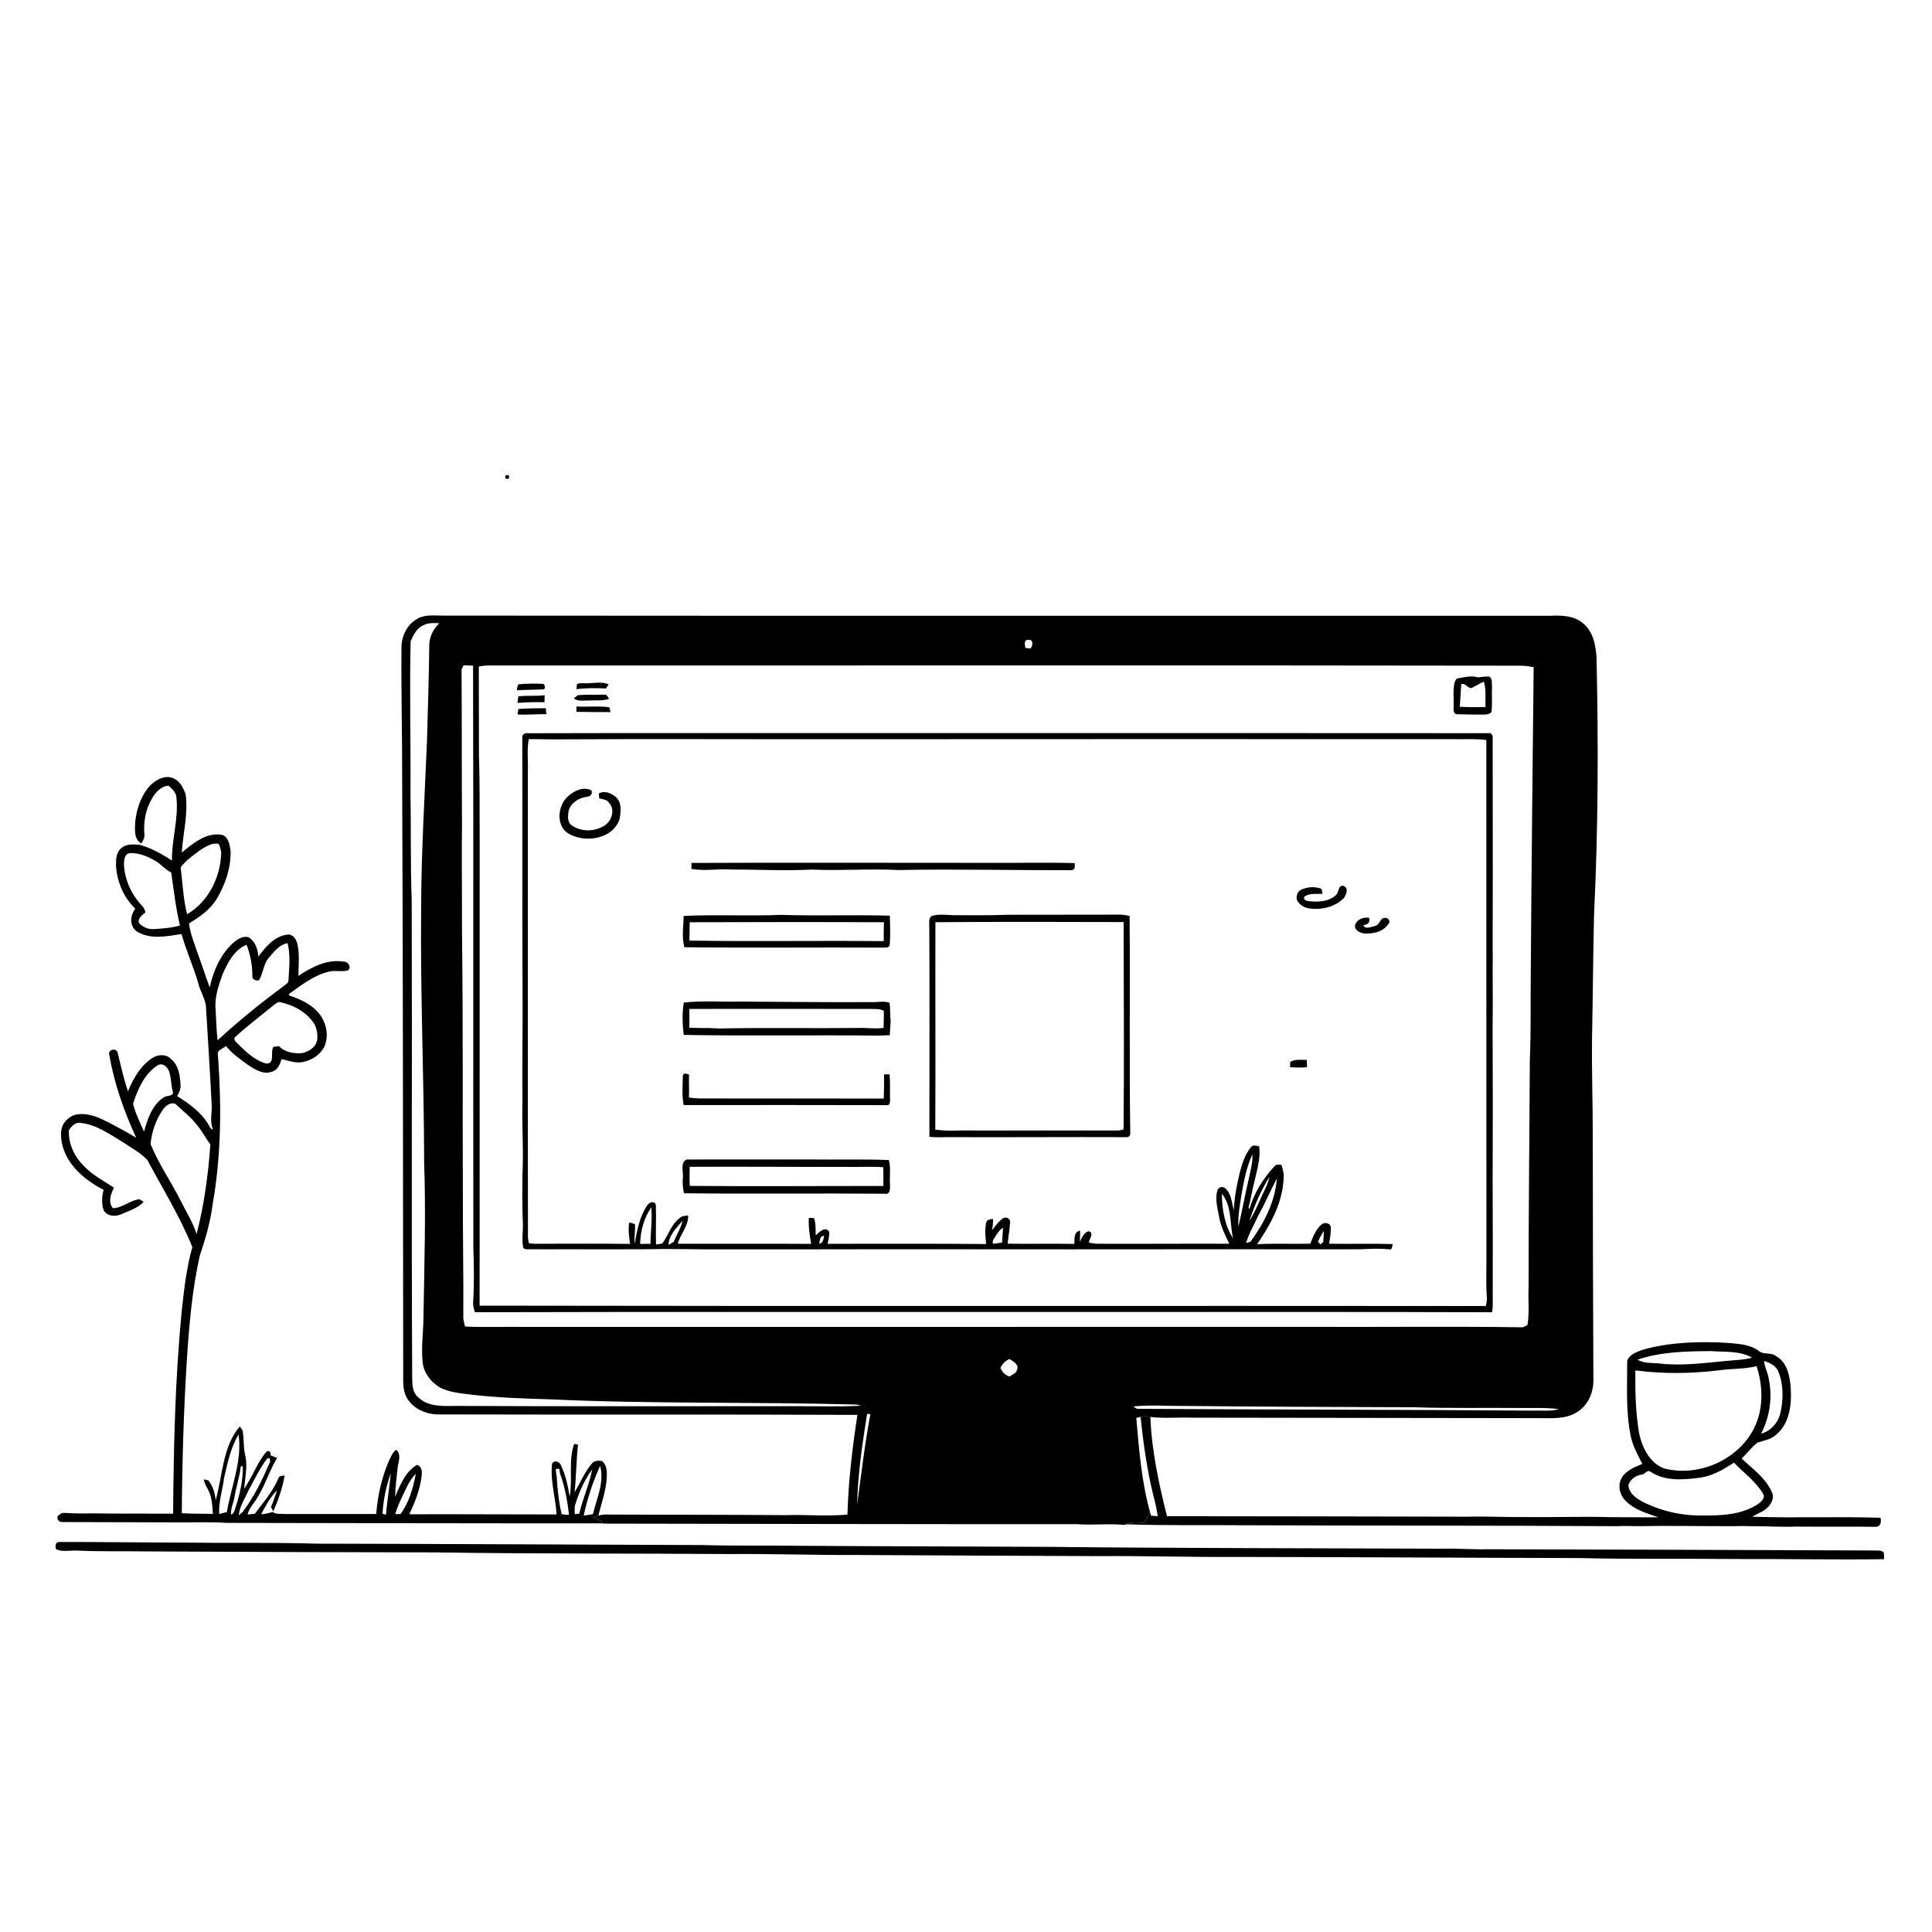 <svg xmlns="http://www.w3.org/2000/svg" viewBox="0 0 1024 1024" version="1.1">
<g id="Parent-Group"><g id="Group-rgba(0,0,0,0)" fill="rgba(0,0,0,0)">
<path fill="rgba(0,0,0,0)" opacity="1.00" d=" M 0.00 0.00 L 1024.00 0.00 L 1024.00 1024.00 L 0.00 1024.00 L 0.00 0.00 M 267.97 251.97 C 267.45 253.55 268.02 254.10 269.67 253.63 C 270.16 252.02 269.60 251.46 267.97 251.97 M 220.50 328.41 C 215.82 331.28 213.16 336.64 212.80 342.01 C 212.56 366.33 213.23 390.65 213.16 414.97 C 213.62 518.64 213.60 622.32 213.70 726.00 C 213.82 730.87 213.10 736.10 215.47 740.59 C 218.84 746.78 226.20 749.89 233.04 749.67 C 306.84 749.87 380.65 749.62 454.45 749.91 C 451.77 767.42 449.67 785.04 449.16 802.77 C 438.15 803.77 427.07 802.70 416.05 803.06 C 386.38 802.84 356.68 802.86 326.98 802.77 C 323.71 802.84 320.35 802.38 317.17 803.30 C 318.76 796.54 321.34 789.93 321.58 782.91 C 321.78 779.88 321.63 776.39 319.06 774.34 C 317.22 774.07 314.95 774.06 313.70 775.71 C 309.81 780.22 307.62 785.89 304.53 790.95 C 305.44 782.53 305.42 774.07 306.36 765.66 C 305.84 765.58 304.82 765.41 304.30 765.33 C 301.19 774.23 303.58 784.04 301.96 793.15 C 300.92 787.50 299.82 781.68 297.24 776.52 C 296.49 774.35 292.83 773.64 292.54 776.46 C 291.70 785.29 294.48 793.92 295.00 802.69 C 268.99 802.71 242.98 802.49 216.97 802.60 C 219.56 796.92 221.99 791.13 223.09 784.95 C 223.47 781.99 224.64 777.84 221.09 776.37 C 214.80 780.00 212.17 786.99 209.42 793.29 C 209.54 787.99 210.24 782.74 210.80 777.48 C 211.29 774.52 212.78 770.72 210.00 768.42 C 207.98 769.68 207.34 772.16 206.20 774.13 C 202.30 783.07 200.17 792.74 199.40 802.45 C 183.27 802.48 167.14 802.44 151.01 802.45 C 148.88 802.21 146.42 802.82 144.61 801.40 C 142.57 801.92 140.53 802.45 138.43 802.61 C 140.77 798.09 143.30 793.51 146.86 789.83 C 145.91 792.84 144.88 795.85 143.59 798.74 C 144.01 799.50 144.44 800.27 144.88 801.04 C 147.54 794.93 149.76 788.54 150.89 781.98 C 149.82 782.37 148.02 781.97 147.62 783.38 C 144.75 790.47 139.55 796.27 135.04 802.33 C 134.08 802.43 132.15 802.62 131.19 802.72 C 132.11 799.17 134.82 796.60 136.57 793.50 C 140.64 786.89 142.87 779.36 146.88 772.73 C 145.68 772.27 144.50 771.84 143.35 771.31 C 143.56 769.36 142.88 768.70 141.31 769.33 C 136.79 774.53 134.43 781.14 130.79 786.92 C 130.35 787.67 129.91 788.44 129.47 789.21 C 129.77 783.47 131.28 777.71 130.11 771.98 C 128.95 767.49 129.33 762.80 128.64 758.25 C 128.26 757.69 127.49 756.57 127.11 756.01 C 117.86 766.87 118.05 782.06 114.30 795.17 C 113.96 791.36 112.85 787.61 110.41 784.61 C 109.81 784.48 108.61 784.22 108.01 784.09 C 108.29 785.97 109.19 787.63 110.13 789.25 C 112.36 793.24 112.54 797.93 112.83 802.39 C 107.35 802.24 101.85 802.41 96.37 802.01 C 96.54 774.64 97.36 747.28 99.09 719.96 C 100.30 701.74 101.88 683.47 105.86 665.62 C 108.91 656.61 111.58 647.43 112.76 637.96 C 117.15 612.93 117.44 587.33 115.69 562.03 C 115.77 560.40 115.03 558.59 115.85 557.09 C 117.08 556.07 118.51 555.33 119.85 554.48 C 123.05 558.54 127.40 561.43 131.50 564.49 C 135.13 566.81 139.47 569.73 143.95 568.06 C 147.08 567.33 148.47 564.13 149.21 561.33 C 153.10 562.15 157.12 563.91 161.13 562.73 C 165.61 561.76 169.77 558.92 171.90 554.82 C 174.64 548.53 172.79 540.80 168.04 535.98 C 164.06 531.69 158.55 529.43 153.13 527.56 C 153.18 527.35 153.29 526.92 153.34 526.70 C 159.73 522.15 166.15 517.06 173.88 515.11 C 177.33 514.08 181.01 515.26 184.44 514.35 C 186.50 512.56 184.43 509.44 182.01 509.67 C 173.29 508.29 165.19 512.59 158.18 517.23 C 158.16 511.52 158.95 505.68 157.56 500.07 C 156.95 497.62 154.99 494.80 152.09 495.41 C 145.34 496.26 140.76 501.96 136.89 507.01 C 136.74 503.13 135.28 499.08 131.95 496.83 C 128.35 495.69 125.08 498.36 122.62 500.64 C 116.49 506.74 112.93 514.98 111.16 523.34 C 108.98 517.62 107.19 511.76 105.04 506.03 C 103.26 500.53 100.83 495.17 100.18 489.39 C 105.75 486.11 111.22 482.24 114.72 476.68 C 119.38 468.97 122.43 460.04 122.23 450.96 C 121.74 447.70 121.02 442.93 117.02 442.38 C 108.93 441.36 102.21 447.08 96.36 451.85 C 97.00 441.54 99.85 431.27 98.37 420.90 C 97.16 417.70 95.58 414.30 92.35 412.72 C 87.84 410.36 82.60 413.19 79.41 416.51 C 74.64 421.85 72.27 428.99 71.64 436.04 C 71.50 439.92 70.95 444.81 74.92 447.07 C 75.78 445.50 76.90 443.95 76.52 442.06 C 76.05 436.17 76.97 430.15 79.68 424.86 C 81.58 420.97 84.65 416.80 89.34 416.43 C 91.25 418.13 93.45 420.08 93.53 422.85 C 94.68 434.03 90.97 444.98 91.14 456.15 C 85.86 452.63 80.29 449.56 74.16 447.79 C 70.86 447.53 67.08 447.13 64.37 449.45 C 61.56 451.65 61.42 455.53 61.48 458.81 C 61.95 467.33 65.58 475.72 71.73 481.67 C 68.94 485.12 68.53 490.81 72.42 493.62 C 79.61 498.19 88.37 496.21 96.22 495.07 C 98.68 503.90 102.52 512.26 105.08 521.07 C 106.01 525.16 108.45 528.77 109.13 532.92 C 110.14 550.21 111.29 567.49 112.16 584.80 C 112.57 589.26 111.09 593.78 112.67 598.13 C 112.76 599.49 111.36 597.70 111.19 597.29 C 107.41 590.07 100.61 585.16 93.86 580.94 C 94.93 579.11 95.95 577.16 95.69 574.96 C 95.42 570.10 94.70 564.56 90.65 561.31 C 88.15 558.58 83.78 558.81 80.85 560.69 C 74.52 564.79 70.61 571.61 67.84 578.44 C 65.48 571.64 64.01 564.59 62.27 557.63 C 61.34 555.32 57.14 556.29 57.89 558.97 C 60.54 574.23 65.69 589.02 72.20 603.04 C 67.35 600.09 62.34 597.42 57.31 594.77 C 52.57 592.40 47.44 590.04 42.00 590.55 C 38.55 590.60 35.50 592.83 33.69 595.63 C 31.48 599.63 32.33 604.49 33.54 608.67 C 36.87 618.82 45.78 625.85 54.90 630.68 C 54.02 634.08 53.78 637.73 54.82 641.14 C 56.46 644.78 61.27 645.00 64.48 643.50 C 68.52 641.67 73.04 640.36 76.15 637.02 C 75.60 636.67 74.51 635.97 73.97 635.62 C 69.01 636.09 64.98 640.24 59.87 640.38 C 57.12 637.24 58.77 632.78 60.42 629.48 C 54.86 625.84 48.80 622.77 44.27 617.79 C 39.27 612.92 36.23 606.07 36.49 599.05 C 37.95 596.83 40.01 594.57 42.99 595.20 C 51.11 596.11 57.98 601.11 64.83 605.18 C 69.34 608.27 74.33 610.81 78.11 614.84 C 86.26 630.11 95.48 644.88 101.94 661.00 C 98.91 671.81 97.59 682.98 96.42 694.11 C 92.81 730.04 92.06 766.18 91.75 802.27 C 77.50 802.20 63.25 802.34 49.00 802.11 C 43.97 802.26 38.94 802.14 33.93 801.85 C 32.52 801.73 31.40 802.84 30.46 803.74 C 30.21 805.48 31.28 806.79 33.06 806.72 C 53.40 806.84 73.75 806.76 94.09 806.89 C 102.74 806.96 111.40 806.58 120.04 807.16 C 186.57 807.26 253.09 807.45 319.62 807.40 L 319.71 807.55 C 403.47 807.69 487.23 807.88 570.99 807.85 C 579.37 808.46 587.77 807.44 596.16 808.23 L 597.03 807.90 C 617.65 808.65 638.31 808.23 658.95 808.41 C 724.97 808.69 790.99 808.51 857.01 808.91 C 860.61 808.72 864.22 808.84 867.82 808.90 C 884.89 808.59 901.95 808.94 919.02 808.91 C 921.96 808.79 924.91 808.82 927.86 808.90 C 935.91 808.86 943.97 809.43 952.03 809.13 C 966.09 809.25 980.15 809.08 994.20 809.24 C 996.94 809.15 997.14 806.56 996.75 804.45 C 974.11 803.70 951.42 804.67 928.79 803.90 C 931.24 802.26 934.20 801.45 936.42 799.44 C 938.72 797.34 940.69 793.96 939.12 790.86 C 935.85 783.34 928.88 778.53 923.11 773.05 C 925.98 770.31 928.35 767.02 931.53 764.62 C 934.91 763.46 938.71 762.99 941.41 760.37 C 948.62 754.45 949.66 744.34 949.13 735.64 C 948.63 729.39 947.31 721.94 941.23 718.71 C 938.50 716.53 934.57 718.30 932.00 715.85 C 927.37 712.52 921.48 712.31 916.03 711.78 C 901.31 710.87 886.31 711.29 871.97 715.02 C 868.42 716.16 863.84 717.45 862.45 721.28 C 862.49 734.65 861.61 748.20 864.37 761.39 C 865.50 766.57 868.06 771.25 870.49 775.91 C 865.90 777.76 860.35 779.97 858.74 785.14 C 857.52 789.00 859.15 793.26 862.04 795.93 C 866.75 800.37 873.12 802.21 879.12 804.22 C 870.41 804.15 861.70 804.24 853.00 804.11 C 838.04 803.70 823.09 804.27 808.12 804.08 C 798.07 804.18 788.02 803.62 777.96 803.88 C 724.81 803.71 671.66 803.70 618.51 803.62 C 614.22 786.35 610.38 768.86 609.73 751.02 C 617.11 751.87 624.59 751.15 632.01 751.39 C 693.31 751.48 754.62 751.54 815.93 751.64 C 822.52 751.62 829.68 752.27 835.55 748.64 C 841.67 745.17 844.75 737.85 844.53 731.02 C 844.35 688.36 844.20 645.69 844.20 603.03 C 844.24 585.02 843.56 567.02 843.83 549.01 C 844.27 527.67 844.36 506.31 844.87 484.97 C 847.07 439.71 847.22 394.36 846.20 349.05 C 845.87 342.26 844.50 334.64 838.83 330.17 C 834.12 326.33 827.81 326.10 822.02 326.37 C 626.35 326.35 430.69 326.45 235.03 326.28 C 230.17 326.37 224.75 325.42 220.50 328.41 M 29.73 821.14 C 33.29 822.75 37.27 821.62 41.01 821.85 C 53.69 822.41 66.38 822.10 79.07 822.29 C 129.71 822.54 180.34 822.75 230.98 822.80 C 282.95 823.61 334.95 823.29 386.93 823.68 C 409.65 823.49 432.35 824.30 455.08 824.18 C 497.74 824.44 540.40 824.57 583.06 824.78 C 606.72 824.59 630.36 825.36 654.02 825.20 C 715.02 825.26 776.03 825.69 837.03 825.80 C 864.67 826.48 892.33 826.02 919.98 826.31 C 946.17 826.21 972.38 826.75 998.57 826.40 C 998.53 825.16 998.75 823.89 998.33 822.72 C 996.82 821.45 994.78 821.90 993.00 821.79 C 924.71 821.48 856.42 821.33 788.12 821.13 C 780.43 821.33 772.75 820.66 765.06 820.84 C 695.03 820.56 624.99 820.62 554.97 819.86 C 512.32 819.65 469.67 819.60 427.02 819.32 C 408.70 819.05 390.35 819.42 372.04 818.91 C 304.00 818.69 235.95 818.29 167.90 818.17 C 143.64 817.46 119.37 817.93 95.10 817.59 C 73.76 817.58 52.40 817.22 31.06 817.29 C 29.25 817.51 29.20 819.76 29.73 821.14 Z" />
<path fill="rgba(0,0,0,0)" opacity="1.00" d=" M 543.45 343.42 C 543.23 341.97 542.51 338.99 544.90 339.15 C 547.82 338.68 547.57 342.21 546.21 343.73 C 545.52 343.65 544.14 343.49 543.45 343.42 Z" />
<path fill="rgba(0,0,0,0)" opacity="1.00" d=" M 260.04 352.71 C 442.04 352.80 624.03 352.52 806.03 352.83 C 808.32 352.81 810.59 353.25 812.87 353.58 C 812.32 406.72 811.71 459.84 811.37 512.98 C 811.13 529.32 811.55 545.68 810.84 562.01 C 810.66 602.01 810.15 642.01 810.19 682.01 C 809.82 688.77 810.74 695.62 809.58 702.32 C 808.96 702.61 807.72 703.20 807.10 703.49 C 768.41 702.93 729.69 703.44 690.98 703.25 C 553.67 703.32 416.35 703.24 279.03 703.29 C 268.18 703.12 257.32 703.62 246.48 703.07 C 246.16 701.67 245.77 700.31 245.57 698.90 C 245.70 675.92 245.26 652.93 245.32 629.95 C 245.13 586.28 245.44 542.56 244.92 498.92 C 244.86 495.62 244.91 492.31 244.85 489.01 C 244.93 471.65 244.62 454.29 244.87 436.93 C 244.68 409.61 244.84 382.30 244.63 354.98 C 244.90 354.14 245.27 353.34 245.75 352.59 C 247.41 352.65 249.07 352.73 250.74 352.82 C 250.99 455.56 250.76 558.29 250.88 661.03 C 251.21 670.68 251.36 680.37 250.79 690.02 C 250.58 691.90 251.19 693.71 251.71 695.50 C 358.13 695.21 464.55 695.44 570.98 695.37 C 644.24 695.44 717.51 695.24 790.78 695.52 C 791.41 692.71 791.15 689.83 791.18 687.00 C 791.21 666.69 791.24 646.38 791.12 626.08 C 791.26 599.39 791.24 572.71 791.11 546.03 C 791.22 535.35 791.22 524.68 791.13 514.01 C 791.18 510.04 791.24 506.06 791.13 502.09 C 791.26 464.72 791.18 427.34 791.14 389.97 C 790.88 389.63 790.36 388.94 790.11 388.60 C 686.41 388.48 582.70 388.57 479.00 388.55 C 412.66 388.62 346.33 388.42 279.99 388.63 C 278.54 388.36 276.52 389.12 276.83 390.92 C 276.97 433.95 276.74 476.98 276.94 520.01 C 277.18 541.01 276.68 562.02 276.91 583.03 C 276.52 596.36 277.59 609.68 276.89 623.00 C 276.82 631.33 276.75 639.66 277.12 647.98 C 277.38 652.48 276.38 657.03 277.36 661.49 C 278.71 662.51 280.43 662.06 281.99 662.13 C 288.29 662.15 294.59 662.19 300.89 662.13 C 315.27 662.18 329.65 662.20 344.03 662.11 C 357.35 661.76 370.66 662.32 383.99 662.20 C 413.37 662.17 442.75 662.21 472.13 662.12 C 535.43 662.18 598.73 662.21 662.03 662.12 C 681.70 662.24 701.37 662.13 721.05 662.14 C 726.05 661.90 731.06 661.63 736.06 662.14 C 737.99 662.87 737.79 660.47 738.19 659.39 C 726.95 659.02 715.69 659.40 704.44 659.21 C 704.90 656.29 705.52 653.35 705.36 650.39 C 704.87 647.97 701.84 647.65 700.24 649.14 C 697.33 651.80 695.89 655.61 694.47 659.19 C 685.09 659.40 675.69 658.95 666.31 659.45 C 673.49 648.92 680.04 637.08 680.35 624.02 C 680.59 621.73 679.79 619.55 679.21 617.38 C 677.86 617.33 676.21 616.93 675.37 618.33 C 669.41 624.69 664.66 632.40 662.23 640.80 C 662.11 640.62 661.87 640.26 661.75 640.08 C 663.02 635.12 663.83 630.05 665.15 625.10 C 666.43 619.33 668.22 613.49 667.36 607.52 C 665.90 607.39 664.06 606.55 663.02 608.02 C 659.90 611.79 658.41 616.56 657.17 621.21 C 655.59 627.85 654.21 634.56 653.97 641.40 C 652.75 637.43 652.75 632.42 649.19 629.67 C 647.88 628.55 645.39 629.37 645.21 631.16 C 643.87 635.73 645.37 640.52 646.17 645.06 C 647.03 650.09 649.37 654.66 651.57 659.21 C 628.36 659.11 605.14 659.32 581.92 659.22 C 580.28 659.20 578.67 658.87 577.07 658.61 C 577.40 656.68 580.13 653.30 576.95 652.58 C 574.36 653.35 573.47 656.02 572.32 658.16 C 572.43 656.18 572.57 654.20 572.43 652.23 C 568.96 653.06 569.62 656.57 569.45 659.30 C 557.65 659.06 545.85 659.37 534.06 659.18 C 534.44 655.44 535.11 651.73 535.35 647.99 C 535.59 646.07 533.65 644.85 531.95 645.52 C 529.38 647.18 527.60 649.76 525.74 652.13 C 526.21 650.15 526.33 648.10 526.34 646.09 C 524.86 646.18 523.01 646.38 522.67 648.12 C 521.94 651.83 522.24 655.64 522.72 659.36 C 494.70 659.08 466.67 659.29 438.64 659.23 C 439.08 657.15 439.67 655.04 439.47 652.90 C 437.48 649.65 434.18 653.09 432.35 654.76 C 432.22 652.09 432.47 649.36 431.76 646.76 C 431.77 644.94 429.77 645.60 428.69 645.55 C 428.41 650.16 429.19 654.74 429.91 659.28 C 406.36 659.10 382.82 659.27 359.27 659.21 C 360.58 654.02 364.99 649.74 364.74 644.21 C 363.03 644.38 361.18 644.49 359.94 645.84 C 355.61 649.24 354.17 654.83 351.02 659.09 C 350.19 659.22 348.54 659.48 347.71 659.61 C 347.45 652.76 347.90 645.89 347.61 639.05 C 347.53 636.10 343.92 637.08 342.97 638.99 C 338.95 644.93 337.63 652.24 336.39 659.19 C 336.07 655.76 336.75 652.34 336.57 648.93 C 335.60 648.40 334.56 648.11 333.45 648.04 C 332.91 651.80 333.41 655.58 333.95 659.31 C 318.30 659.04 302.64 659.24 286.99 659.21 C 284.75 659.15 282.44 659.45 280.26 658.84 C 280.15 658.15 279.94 656.76 279.83 656.07 C 279.69 573.72 279.84 491.37 279.77 409.02 C 280.00 403.27 279.19 397.43 280.26 391.76 C 284.19 391.78 288.11 391.73 292.03 391.89 C 345.34 391.58 398.65 391.87 451.96 391.80 C 557.98 391.77 664.00 391.69 770.01 391.78 C 775.94 391.91 781.90 391.44 787.80 392.22 C 787.80 484.49 787.81 576.75 787.82 669.02 C 787.82 675.35 787.59 681.69 788.07 688.02 C 788.16 689.43 787.81 690.82 787.55 692.21 C 609.77 692.04 431.98 692.35 254.21 692.02 C 254.18 610.32 254.20 528.63 254.24 446.94 C 254.13 431.57 254.38 416.19 253.86 400.83 C 253.85 384.97 253.77 369.12 253.77 353.26 C 255.83 352.85 257.93 352.66 260.04 352.71 M 770.87 361.98 C 770.03 366.23 770.64 370.60 770.46 374.91 C 770.40 376.20 770.35 378.42 772.09 378.55 C 776.73 378.64 781.38 378.79 786.03 378.75 C 787.58 378.71 789.35 378.71 790.49 377.46 C 791.09 372.99 790.54 368.46 790.80 363.97 C 790.57 362.13 791.22 359.55 789.20 358.55 C 787.22 358.56 785.28 358.81 783.34 359.05 C 779.93 357.91 776.38 358.92 772.97 359.49 C 771.66 359.52 771.31 361.03 770.87 361.98 M 305.74 362.78 C 305.64 363.61 305.58 364.44 305.56 365.28 C 310.72 364.58 315.94 364.68 321.14 364.89 C 321.51 364.36 322.24 363.30 322.61 362.77 C 318.60 360.94 314.18 362.33 309.97 362.13 C 308.57 362.27 306.91 361.77 305.74 362.78 M 274.74 362.70 C 274.27 363.68 274.02 364.74 273.99 365.87 C 278.65 365.61 283.32 365.59 287.97 365.38 C 289.44 365.30 288.81 362.30 287.63 362.44 C 283.35 362.25 279.01 362.28 274.74 362.70 M 306.36 368.44 C 305.79 368.86 304.66 369.72 304.09 370.14 C 306.38 371.94 309.34 371.21 312.01 371.27 C 315.63 371.07 319.37 371.62 322.87 370.38 C 322.13 369.46 321.61 367.78 320.09 368.17 C 315.51 368.32 310.92 368.08 306.36 368.44 M 274.71 369.11 C 274.60 369.98 274.37 371.71 274.26 372.58 C 279.03 372.17 283.82 372.05 288.61 372.21 C 288.65 370.96 288.67 369.72 288.67 368.48 C 284.03 369.12 279.33 368.47 274.71 369.11 M 305.49 377.28 C 311.52 377.38 317.56 377.46 323.60 377.42 C 323.44 376.78 323.13 375.51 322.98 374.88 C 317.22 374.05 311.35 374.81 305.55 374.44 C 305.52 375.38 305.50 376.33 305.49 377.28 M 274.26 378.67 C 279.37 378.99 284.47 378.45 289.59 378.52 C 289.50 377.46 289.40 376.41 289.30 375.36 C 284.45 375.36 279.60 375.46 274.76 375.77 C 274.58 376.73 274.42 377.70 274.26 378.67 M 300.11 422.98 C 295.27 428.27 294.87 438.56 301.92 442.17 C 310.80 446.90 325.17 444.57 328.45 433.89 C 329.04 430.11 329.68 425.34 326.46 422.50 C 324.08 420.34 320.43 418.87 317.39 420.56 C 317.46 421.42 317.53 422.28 317.61 423.15 C 319.41 423.62 321.57 423.72 322.72 425.41 C 326.23 428.96 324.28 435.15 320.37 437.59 C 315.15 440.93 307.80 441.04 302.77 437.26 C 300.57 435.50 301.02 432.28 301.36 429.83 C 302.44 425.54 306.78 422.94 310.93 422.31 C 312.89 422.24 314.23 420.83 313.44 418.87 C 308.77 416.57 303.39 419.55 300.11 422.98 M 366.52 457.37 C 366.49 458.42 366.47 459.48 366.46 460.54 C 373.57 461.84 380.83 460.31 388.01 460.89 C 402.03 460.83 416.06 461.63 430.08 460.90 C 445.40 461.58 460.74 460.35 476.07 461.13 C 506.73 460.55 537.36 461.30 568.03 461.20 C 570.08 460.90 569.62 458.96 569.63 457.46 C 554.77 457.04 539.89 457.42 525.03 457.33 C 472.19 457.37 419.35 457.13 366.52 457.37 M 688.95 471.93 C 687.51 473.13 686.95 475.18 687.38 476.98 C 688.61 479.43 691.18 481.12 693.90 481.47 C 700.32 482.43 707.45 480.76 712.17 476.14 C 713.53 474.28 715.03 470.69 712.07 469.55 C 709.30 468.92 709.61 472.72 708.31 474.23 C 704.52 477.88 698.84 478.18 693.90 477.67 C 692.58 477.48 690.64 477.02 691.31 475.27 C 694.14 473.21 697.75 473.97 701.01 473.73 C 700.64 472.70 701.01 471.03 699.58 470.81 C 696.08 469.75 692.15 470.16 688.95 471.93 M 362.35 485.46 C 362.28 490.97 361.25 496.68 362.72 502.06 C 397.79 502.46 432.89 502.08 467.98 502.26 C 469.15 502.19 471.27 502.51 471.54 500.93 C 472.02 495.75 471.75 490.51 471.64 485.32 C 452.44 484.78 433.22 485.53 414.03 484.90 C 396.81 485.60 379.55 484.66 362.35 485.46 M 493.65 485.56 C 492.72 486.51 492.35 487.66 492.53 489.01 C 492.77 526.85 492.58 564.68 492.60 602.51 C 496.36 603.02 500.16 602.63 503.95 602.71 C 534.95 602.84 565.96 602.57 596.96 602.71 C 598.12 602.78 598.82 602.21 599.08 601.02 C 598.46 562.52 599.06 523.95 598.70 485.43 C 597.14 485.16 595.58 484.84 594.00 484.78 C 574.00 484.77 554.00 484.81 534.00 484.85 C 524.34 485.24 514.67 485.08 505.01 485.07 C 501.23 484.88 497.32 484.36 493.65 485.56 M 718.25 490.12 C 717.66 492.88 720.65 494.45 722.94 494.74 C 727.61 495.05 733.11 493.97 735.83 489.76 C 737.22 488.49 735.76 486.03 734.02 486.55 C 731.45 486.31 731.34 490.27 728.92 490.72 C 726.87 491.13 723.72 492.93 722.52 490.29 C 725.00 490.15 726.33 488.91 725.66 486.42 C 722.70 486.04 719.38 487.13 718.25 490.12 M 362.42 531.37 C 361.51 537.02 361.66 542.85 362.42 548.52 C 396.53 549.14 430.69 548.51 464.82 548.90 C 467.08 548.82 469.35 548.82 471.62 548.68 C 471.79 546.12 471.85 543.56 472.09 541.02 C 471.60 537.85 471.98 534.63 471.47 531.49 C 469.07 530.63 466.50 530.97 464.03 531.13 C 440.34 531.29 416.66 530.99 392.98 530.86 C 382.80 531.09 372.56 530.27 362.42 531.37 M 683.84 562.87 C 683.82 563.56 683.78 564.93 683.76 565.62 C 686.75 565.88 689.75 565.89 692.74 565.66 C 692.71 564.35 692.68 563.05 692.62 561.75 C 689.69 561.90 686.43 561.13 683.84 562.87 M 361.94 570.03 C 361.80 575.24 361.38 580.54 362.34 585.71 C 398.20 585.64 434.07 585.69 469.94 585.75 C 471.53 586.06 471.82 584.13 471.75 583.01 C 471.61 578.51 471.90 573.99 471.51 569.50 C 470.53 569.39 469.54 569.37 468.57 569.46 C 468.58 573.72 468.58 577.99 468.41 582.25 C 436.27 582.29 404.13 582.21 371.99 582.21 C 369.70 582.25 367.42 582.03 365.16 581.74 C 365.32 577.66 365.09 573.59 365.18 569.53 C 363.99 569.20 362.50 568.36 361.94 570.03 M 361.87 625.00 C 361.75 627.50 361.98 630.01 362.53 632.46 C 398.02 632.87 433.51 632.40 469.00 632.70 C 471.84 633.32 471.79 629.90 471.71 628.02 C 471.40 623.64 472.27 619.10 471.11 614.84 C 457.09 614.30 443.00 614.71 428.96 614.54 C 407.28 614.57 385.59 614.46 363.92 614.56 C 360.21 616.28 362.50 621.71 361.87 625.00 Z" />
<path fill="rgba(0,0,0,0)" opacity="1.00" d=" M 495.79 488.78 C 529.04 488.53 562.29 488.61 595.54 488.71 C 595.56 525.36 595.90 562.02 595.50 598.66 C 594.88 598.79 593.64 599.05 593.02 599.18 C 567.34 599.23 541.67 599.14 515.99 599.19 C 509.24 598.96 502.43 599.71 495.72 598.73 C 495.90 562.08 495.69 525.43 495.79 488.78 Z" />
<path fill="rgba(0,0,0,0)" opacity="1.00" d=" M 365.33 544.69 C 365.41 541.37 365.38 538.05 365.39 534.74 C 397.26 534.65 429.13 534.77 461.00 534.75 C 463.47 534.83 466.15 534.54 468.42 535.74 C 468.54 538.76 468.38 541.78 468.31 544.80 C 463.87 545.45 459.42 544.68 454.97 544.84 C 430.33 545.12 405.69 544.63 381.06 545.12 C 378.38 545.03 375.71 544.78 373.03 544.89 C 370.46 544.85 367.89 544.81 365.33 544.69 Z" />
<path fill="rgba(0,0,0,0)" opacity="1.00" d=" M 658.05 632.96 C 659.30 625.76 660.73 618.49 663.79 611.81 C 664.07 616.61 662.54 621.23 661.64 625.89 C 659.71 633.94 658.30 642.12 656.37 650.16 C 656.10 644.37 657.16 638.65 658.05 632.96 Z" />
<path fill="rgba(0,0,0,0)" opacity="1.00" d=" M 365.53 618.44 C 393.01 618.26 420.49 618.56 447.97 618.46 C 454.70 618.66 461.44 618.17 468.16 618.65 C 468.25 621.96 468.22 625.28 468.20 628.60 C 434.00 628.57 399.79 628.85 365.59 628.55 C 365.43 625.18 365.49 621.81 365.53 618.44 Z" />
<path fill="rgba(0,0,0,0)" opacity="1.00" d=" M 666.66 644.81 C 670.30 638.21 673.29 631.29 676.75 624.61 C 675.89 636.93 669.95 648.31 662.80 658.13 C 662.22 658.31 661.05 658.66 660.47 658.84 C 661.86 653.90 664.56 649.47 666.66 644.81 Z" />
<path fill="rgba(0,0,0,0)" opacity="1.00" d=" M 141.63 773.00 C 141.98 772.98 142.68 772.94 143.04 772.92 C 143.07 773.38 143.13 774.31 143.16 774.77 C 139.13 784.07 134.74 793.28 128.60 801.41 C 128.09 801.84 127.07 802.71 126.55 803.15 C 126.97 798.35 129.87 794.26 131.71 789.92 C 134.88 784.20 137.67 778.23 141.63 773.00 Z" />
<path fill="rgba(0,0,0,0)" opacity="1.00" d=" M 305.08 796.89 C 307.08 790.46 309.91 784.22 313.88 778.77 C 312.37 786.83 308.81 794.34 307.01 802.35 C 306.21 802.40 305.42 802.45 304.62 802.52 C 304.62 800.63 304.31 798.66 305.08 796.89 Z" />
<path fill="rgba(0,0,0,0)" opacity="1.00" d=" M 207.15 780.83 C 206.39 788.18 205.26 795.49 204.54 802.85 C 204.09 802.71 203.18 802.42 202.73 802.28 C 203.17 794.99 204.65 787.70 207.15 780.83 Z" />
<path fill="rgba(0,0,0,0)" opacity="1.00" d=" M 213.16 793.31 C 215.21 789.06 216.95 784.50 220.41 781.15 C 218.95 788.61 216.88 796.28 212.28 802.46 C 211.58 802.48 210.18 802.51 209.47 802.53 C 210.41 799.34 211.70 796.28 213.16 793.31 Z" />
</g>
<g id="Group-000000" fill="#000000">
<path fill="#000000" opacity="1.00" d=" M 267.97 251.97 C 269.60 251.46 270.16 252.02 269.67 253.63 C 268.02 254.10 267.45 253.55 267.97 251.97 Z" />
<path fill="#000000" opacity="1.00" d=" M 683.84 562.87 C 686.43 561.13 689.69 561.90 692.62 561.75 C 692.68 563.05 692.71 564.35 692.74 565.66 C 689.75 565.89 686.75 565.88 683.76 565.62 C 683.78 564.93 683.82 563.56 683.84 562.87 Z" />
</g>
<g id="Group-000000" fill="#000000">
<path fill="#000000" opacity="1.00" d=" M 220.50 328.41 C 224.75 325.42 230.17 326.37 235.03 326.28 C 430.69 326.45 626.35 326.35 822.02 326.37 C 827.81 326.10 834.12 326.33 838.83 330.17 C 844.50 334.64 845.87 342.26 846.20 349.05 C 847.22 394.36 847.07 439.71 844.87 484.97 C 844.36 506.31 844.27 527.67 843.83 549.01 C 843.56 567.02 844.24 585.02 844.20 603.03 C 844.20 645.69 844.35 688.36 844.53 731.02 C 844.75 737.85 841.67 745.17 835.55 748.64 C 829.68 752.27 822.52 751.62 815.93 751.64 C 754.62 751.54 693.31 751.48 632.01 751.39 C 624.59 751.15 617.11 751.87 609.73 751.02 C 608.04 750.45 606.24 750.68 604.54 751.04 C 603.97 751.16 602.82 751.38 602.25 751.50 C 603.72 768.30 605.03 785.29 609.58 801.60 C 608.52 803.48 607.48 805.37 606.44 807.27 C 603.30 806.94 599.99 806.50 597.03 807.90 L 596.16 808.23 C 587.77 807.44 579.37 808.46 570.99 807.85 C 487.23 807.88 403.47 807.69 319.71 807.55 L 319.62 807.40 C 319.45 807.11 319.12 806.54 318.95 806.26 C 317.36 805.53 315.73 804.95 314.12 804.35 C 315.12 803.98 316.14 803.63 317.17 803.30 C 320.35 802.38 323.71 802.84 326.98 802.77 C 356.68 802.86 386.38 802.84 416.05 803.06 C 427.07 802.70 438.15 803.77 449.16 802.77 C 449.67 785.04 451.77 767.42 454.45 749.91 C 380.65 749.62 306.84 749.87 233.04 749.67 C 226.20 749.89 218.84 746.78 215.47 740.59 C 213.10 736.10 213.82 730.87 213.70 726.00 C 213.60 622.32 213.62 518.64 213.16 414.97 C 213.23 390.65 212.56 366.33 212.80 342.01 C 213.16 336.64 215.82 331.28 220.50 328.41 M 224.32 331.46 C 220.77 332.91 219.14 336.65 217.64 339.91 C 217.02 366.60 217.74 393.31 217.57 420.01 C 217.88 439.00 217.51 458.01 218.21 477.00 C 218.50 561.53 218.03 646.06 218.47 730.59 C 218.49 734.05 218.67 738.00 221.49 740.45 C 226.82 745.81 234.97 745.23 241.92 745.17 C 300.64 745.46 359.36 745.30 418.08 745.30 C 430.87 745.25 443.71 745.68 456.48 745.08 C 455.87 744.92 454.66 744.61 454.05 744.45 C 399.71 742.93 345.30 744.21 290.99 741.65 C 277.62 741.30 264.25 740.78 250.96 739.34 C 244.81 738.50 238.34 738.23 232.79 735.18 C 228.22 732.30 224.59 727.60 224.01 722.10 C 223.13 713.72 224.49 705.33 224.47 696.95 C 224.91 669.96 225.76 642.95 224.80 615.96 C 224.74 570.94 222.71 525.96 223.22 480.94 C 223.28 451.60 225.09 422.31 226.30 393.01 C 226.75 376.30 227.33 359.60 227.52 342.88 C 227.28 338.15 229.42 333.54 232.84 330.33 C 229.96 330.21 226.91 329.96 224.32 331.46 M 543.45 343.42 C 544.14 343.49 545.52 343.65 546.21 343.73 C 547.57 342.21 547.82 338.68 544.90 339.15 C 542.51 338.99 543.23 341.97 543.45 343.42 M 260.04 352.71 C 257.93 352.66 255.83 352.85 253.77 353.26 C 253.77 369.12 253.85 384.97 253.86 400.83 C 254.38 416.19 254.13 431.57 254.24 446.94 C 254.20 528.63 254.18 610.32 254.21 692.02 C 431.98 692.35 609.77 692.04 787.55 692.21 C 787.81 690.82 788.16 689.43 788.07 688.02 C 787.59 681.69 787.82 675.35 787.82 669.02 C 787.81 576.75 787.80 484.49 787.80 392.22 C 781.90 391.44 775.94 391.91 770.01 391.78 C 664.00 391.69 557.98 391.77 451.96 391.80 C 398.65 391.87 345.34 391.58 292.03 391.89 C 288.11 391.73 284.19 391.78 280.26 391.76 C 279.19 397.43 280.00 403.27 279.77 409.02 C 279.84 491.37 279.69 573.72 279.83 656.07 C 279.94 656.76 280.15 658.15 280.26 658.84 C 282.44 659.45 284.75 659.15 286.99 659.21 C 302.64 659.24 318.30 659.04 333.95 659.31 C 333.41 655.58 332.91 651.80 333.45 648.04 C 334.56 648.11 335.60 648.40 336.57 648.93 C 336.75 652.34 336.07 655.76 336.39 659.19 C 337.63 652.24 338.95 644.93 342.97 638.99 C 343.92 637.08 347.53 636.10 347.61 639.05 C 347.90 645.89 347.45 652.76 347.71 659.61 C 348.54 659.48 350.19 659.22 351.02 659.09 C 354.17 654.83 355.61 649.24 359.94 645.84 C 361.18 644.49 363.03 644.38 364.74 644.21 C 364.99 649.74 360.58 654.02 359.27 659.21 C 382.82 659.27 406.36 659.10 429.91 659.28 C 429.19 654.74 428.41 650.16 428.69 645.55 C 429.77 645.60 431.77 644.94 431.76 646.76 C 432.47 649.36 432.22 652.09 432.35 654.76 C 434.18 653.09 437.48 649.65 439.47 652.90 C 439.67 655.04 439.08 657.15 438.64 659.23 C 466.67 659.29 494.70 659.08 522.72 659.36 C 522.24 655.64 521.94 651.83 522.67 648.12 C 523.01 646.38 524.86 646.18 526.34 646.09 C 526.33 648.10 526.21 650.15 525.74 652.13 C 527.60 649.76 529.38 647.18 531.95 645.52 C 533.65 644.85 535.59 646.07 535.35 647.99 C 535.11 651.73 534.44 655.44 534.06 659.18 C 545.85 659.37 557.65 659.06 569.45 659.30 C 569.62 656.57 568.96 653.06 572.43 652.23 C 572.57 654.20 572.43 656.18 572.32 658.16 C 573.47 656.02 574.36 653.35 576.95 652.58 C 580.13 653.30 577.40 656.68 577.07 658.61 C 578.67 658.87 580.28 659.20 581.92 659.22 C 605.14 659.32 628.36 659.11 651.57 659.21 C 649.37 654.66 647.03 650.09 646.17 645.06 C 645.37 640.52 643.87 635.73 645.21 631.16 C 645.39 629.37 647.88 628.55 649.19 629.67 C 652.75 632.42 652.75 637.43 653.97 641.40 C 654.21 634.56 655.59 627.85 657.17 621.21 C 658.41 616.56 659.90 611.79 663.02 608.02 C 664.06 606.55 665.90 607.39 667.36 607.52 C 668.22 613.49 666.43 619.33 665.15 625.10 C 663.83 630.05 663.02 635.12 661.75 640.08 C 661.87 640.26 662.11 640.62 662.23 640.80 C 664.66 632.40 669.41 624.69 675.37 618.33 C 676.21 616.93 677.86 617.33 679.21 617.38 C 679.79 619.55 680.59 621.73 680.35 624.02 C 680.04 637.08 673.49 648.92 666.31 659.45 C 675.69 658.95 685.09 659.40 694.47 659.19 C 695.89 655.61 697.33 651.80 700.24 649.14 C 701.84 647.65 704.87 647.97 705.36 650.39 C 705.52 653.35 704.90 656.29 704.44 659.21 C 715.69 659.40 726.95 659.02 738.19 659.39 C 737.79 660.47 737.99 662.87 736.06 662.14 C 731.06 661.63 726.05 661.90 721.05 662.14 C 701.37 662.13 681.70 662.24 662.03 662.12 C 598.73 662.21 535.43 662.18 472.13 662.12 C 442.75 662.21 413.37 662.17 383.99 662.20 C 370.66 662.32 357.35 661.76 344.03 662.11 C 329.65 662.20 315.27 662.18 300.89 662.13 C 294.59 662.19 288.29 662.15 281.99 662.13 C 280.43 662.06 278.71 662.51 277.36 661.49 C 276.38 657.03 277.38 652.48 277.12 647.98 C 276.75 639.66 276.82 631.33 276.89 623.00 C 277.59 609.68 276.52 596.36 276.91 583.03 C 276.68 562.02 277.18 541.01 276.94 520.01 C 276.74 476.98 276.97 433.95 276.83 390.92 C 276.52 389.12 278.54 388.36 279.99 388.63 C 346.33 388.42 412.66 388.62 479.00 388.55 C 582.70 388.57 686.41 388.48 790.11 388.60 C 790.36 388.94 790.88 389.63 791.14 389.97 C 791.18 427.34 791.26 464.72 791.13 502.09 C 791.24 506.06 791.18 510.04 791.13 514.01 C 791.22 524.68 791.22 535.35 791.11 546.03 C 791.24 572.71 791.26 599.39 791.12 626.08 C 791.24 646.38 791.21 666.69 791.18 687.00 C 791.15 689.83 791.41 692.71 790.78 695.52 C 717.51 695.24 644.24 695.44 570.98 695.37 C 464.55 695.44 358.13 695.21 251.71 695.50 C 251.19 693.71 250.58 691.90 250.79 690.02 C 251.36 680.37 251.21 670.68 250.88 661.03 C 250.76 558.29 250.99 455.56 250.74 352.82 C 249.07 352.73 247.41 352.65 245.75 352.59 C 245.27 353.34 244.90 354.14 244.63 354.98 C 244.84 382.30 244.68 409.61 244.87 436.93 C 244.62 454.29 244.93 471.65 244.85 489.01 C 244.91 492.31 244.86 495.62 244.92 498.92 C 245.44 542.56 245.13 586.28 245.32 629.95 C 245.26 652.93 245.70 675.92 245.57 698.90 C 245.77 700.31 246.16 701.67 246.48 703.07 C 257.32 703.62 268.18 703.12 279.03 703.29 C 416.35 703.24 553.67 703.32 690.98 703.25 C 729.69 703.44 768.41 702.93 807.10 703.49 C 807.72 703.20 808.96 702.61 809.58 702.32 C 810.74 695.62 809.82 688.77 810.19 682.01 C 810.15 642.01 810.66 602.01 810.84 562.01 C 811.55 545.68 811.13 529.32 811.37 512.98 C 811.71 459.84 812.32 406.72 812.87 353.58 C 810.59 353.25 808.32 352.81 806.03 352.83 C 624.03 352.52 442.04 352.80 260.04 352.71 M 658.05 632.96 C 657.16 638.65 656.10 644.37 656.37 650.16 C 658.30 642.12 659.71 633.94 661.64 625.89 C 662.54 621.23 664.07 616.61 663.79 611.81 C 660.73 618.49 659.30 625.76 658.05 632.96 M 662.22 647.11 C 665.77 641.46 668.04 635.15 671.00 629.19 C 671.86 627.45 672.40 625.58 672.88 623.71 C 668.30 630.99 664.87 638.93 662.22 647.11 M 666.66 644.81 C 664.56 649.47 661.86 653.90 660.47 658.84 C 661.05 658.66 662.22 658.31 662.80 658.13 C 669.95 648.31 675.89 636.93 676.75 624.61 C 673.29 631.29 670.30 638.21 666.66 644.81 M 647.64 632.73 C 647.62 640.83 649.10 649.46 653.55 656.37 C 651.74 648.51 653.03 639.33 647.64 632.73 M 339.28 659.30 C 341.11 659.26 342.95 659.24 344.79 659.25 C 344.80 652.81 345.77 646.39 345.23 639.96 C 341.22 645.54 339.47 652.50 339.28 659.30 M 354.34 659.75 C 355.24 659.27 356.12 658.78 357.01 658.29 C 358.61 654.56 360.84 651.09 361.73 647.09 C 358.58 650.73 354.50 654.67 354.34 659.75 M 527.44 655.53 C 526.80 656.63 525.59 657.87 526.39 659.22 C 527.98 659.12 529.53 658.79 531.12 658.57 C 531.23 655.97 531.53 653.38 531.64 650.79 C 529.70 651.82 528.61 653.77 527.44 655.53 M 698.52 658.10 C 698.97 658.57 699.43 659.05 699.90 659.54 C 700.26 659.22 700.98 658.58 701.34 658.26 C 701.49 656.32 701.63 654.39 701.67 652.46 C 700.42 654.22 699.50 656.18 698.52 658.10 M 434.22 659.28 C 436.27 658.78 436.47 656.77 436.82 655.05 C 434.35 654.98 434.61 657.59 434.22 659.28 M 530.26 724.93 C 531.07 727.20 532.72 728.84 535.02 729.59 C 536.51 728.63 538.57 727.99 539.03 726.04 C 540.33 723.20 536.97 721.57 535.09 720.30 C 532.91 721.18 531.27 722.82 530.26 724.93 M 600.75 745.44 C 601.34 746.02 602.03 746.44 602.82 746.70 C 672.87 747.13 742.93 747.16 812.99 747.67 C 817.39 747.46 821.95 748.20 826.24 746.86 C 819.21 745.96 812.11 746.34 805.05 746.25 C 786.36 746.10 767.67 746.48 749.00 745.87 C 708.03 745.77 667.05 745.58 626.09 745.17 C 617.64 745.22 609.17 744.57 600.75 745.44 M 459.57 749.41 C 457.08 765.30 454.62 781.29 454.30 797.41 C 456.52 781.44 458.33 765.38 461.33 749.53 C 460.89 749.50 460.01 749.44 459.57 749.41 Z" />
<path fill="#000000" opacity="1.00" d=" M 305.74 362.78 C 306.91 361.77 308.57 362.27 309.97 362.13 C 314.18 362.33 318.60 360.94 322.61 362.77 C 322.24 363.30 321.51 364.36 321.14 364.89 C 315.94 364.68 310.72 364.58 305.56 365.28 C 305.58 364.44 305.64 363.61 305.74 362.78 Z" />
<path fill="#000000" opacity="1.00" d=" M 274.74 362.70 C 279.01 362.28 283.35 362.25 287.63 362.44 C 288.81 362.30 289.44 365.30 287.97 365.38 C 283.32 365.59 278.65 365.61 273.99 365.87 C 274.02 364.74 274.27 363.68 274.74 362.70 Z" />
</g>
<g id="Group-000000" fill="#000000">
<path fill="rgba(0,0,0,0)" opacity="1.00" d=" M 224.32 331.46 C 226.91 329.96 229.96 330.21 232.84 330.33 C 229.42 333.54 227.28 338.15 227.52 342.88 C 227.33 359.60 226.75 376.30 226.30 393.01 C 225.09 422.31 223.28 451.60 223.22 480.94 C 222.71 525.96 224.74 570.94 224.80 615.96 C 225.76 642.95 224.91 669.96 224.47 696.95 C 224.49 705.33 223.13 713.72 224.01 722.10 C 224.59 727.60 228.22 732.30 232.79 735.18 C 238.34 738.23 244.81 738.50 250.96 739.34 C 264.25 740.78 277.62 741.30 290.99 741.65 C 345.30 744.21 399.71 742.93 454.05 744.45 C 454.66 744.61 455.87 744.92 456.48 745.08 C 443.71 745.68 430.87 745.25 418.08 745.30 C 359.36 745.30 300.64 745.46 241.92 745.17 C 234.97 745.23 226.82 745.81 221.49 740.45 C 218.67 738.00 218.49 734.05 218.47 730.59 C 218.03 646.06 218.50 561.53 218.21 477.00 C 217.51 458.01 217.88 439.00 217.57 420.01 C 217.74 393.31 217.02 366.60 217.64 339.91 C 219.14 336.65 220.77 332.91 224.32 331.46 Z" />
<path fill="rgba(0,0,0,0)" opacity="1.00" d=" M 867.91 720.65 C 880.45 716.40 893.92 716.19 907.04 716.11 C 914.24 716.68 922.11 715.81 928.60 719.59 C 924.16 720.87 919.52 720.82 914.97 721.32 C 903.36 722.39 891.66 724.04 879.99 722.72 C 875.97 722.28 871.50 722.81 867.91 720.65 Z" />
</g>
<g id="Group-000000" fill="#000000">
<path fill="#000000" opacity="1.00" d=" M 770.87 361.98 C 771.31 361.03 771.66 359.52 772.97 359.49 C 776.38 358.92 779.93 357.91 783.34 359.05 C 785.28 358.81 787.22 358.56 789.20 358.55 C 791.22 359.55 790.57 362.13 790.80 363.97 C 790.54 368.46 791.09 372.99 790.49 377.46 C 789.35 378.71 787.58 378.71 786.03 378.75 C 781.38 378.79 776.73 378.64 772.09 378.55 C 770.35 378.42 770.40 376.20 770.46 374.91 C 770.64 370.60 770.03 366.23 770.87 361.98 M 779.91 364.70 C 777.84 364.83 776.76 361.86 774.47 362.59 C 774.23 366.59 774.04 370.59 773.71 374.59 C 778.25 374.81 782.81 374.93 787.36 374.73 C 787.16 370.26 787.74 365.68 786.52 361.31 C 784.20 362.21 782.15 363.65 779.91 364.70 Z" />
</g>
<g id="Group-000000" fill="#000000">
<path fill="rgba(0,0,0,0)" opacity="1.00" d=" M 779.91 364.70 C 782.15 363.65 784.20 362.21 786.52 361.31 C 787.74 365.68 787.16 370.26 787.36 374.73 C 782.81 374.93 778.25 374.81 773.71 374.59 C 774.04 370.59 774.23 366.59 774.47 362.59 C 776.76 361.86 777.84 364.83 779.91 364.70 Z" />
</g>
<g id="Group-000000" fill="#000000">
<path fill="#000000" opacity="1.00" d=" M 306.36 368.44 C 310.92 368.08 315.51 368.32 320.09 368.17 C 321.61 367.78 322.13 369.46 322.87 370.38 C 319.37 371.62 315.63 371.07 312.01 371.27 C 309.34 371.21 306.38 371.94 304.09 370.14 C 304.66 369.72 305.79 368.86 306.36 368.44 Z" />
<path fill="#000000" opacity="1.00" d=" M 361.87 625.00 C 362.50 621.71 360.21 616.28 363.92 614.56 C 385.59 614.46 407.28 614.57 428.96 614.54 C 443.00 614.71 457.09 614.30 471.11 614.84 C 472.27 619.10 471.40 623.64 471.71 628.02 C 471.79 629.90 471.84 633.32 469.00 632.70 C 433.51 632.40 398.02 632.87 362.53 632.46 C 361.98 630.01 361.75 627.50 361.87 625.00 M 365.53 618.44 C 365.49 621.81 365.43 625.18 365.59 628.55 C 399.79 628.85 434.00 628.57 468.20 628.60 C 468.22 625.28 468.25 621.96 468.16 618.65 C 461.44 618.17 454.70 618.66 447.97 618.46 C 420.49 618.56 393.01 618.26 365.53 618.44 Z" />
</g>
<g id="Group-000000" fill="#000000">
<path fill="#000000" opacity="1.00" d=" M 274.71 369.11 C 279.33 368.47 284.03 369.12 288.67 368.48 C 288.67 369.72 288.65 370.96 288.61 372.21 C 283.82 372.05 279.03 372.17 274.26 372.58 C 274.37 371.71 274.60 369.98 274.71 369.11 Z" />
<path fill="#000000" opacity="1.00" d=" M 493.65 485.56 C 497.32 484.36 501.23 484.88 505.01 485.07 C 514.67 485.08 524.34 485.24 534.00 484.85 C 554.00 484.81 574.00 484.77 594.00 484.78 C 595.58 484.84 597.14 485.16 598.70 485.43 C 599.06 523.95 598.46 562.52 599.08 601.02 C 598.82 602.21 598.12 602.78 596.96 602.71 C 565.96 602.57 534.95 602.84 503.95 602.71 C 500.16 602.63 496.36 603.02 492.60 602.51 C 492.58 564.68 492.77 526.85 492.53 489.01 C 492.35 487.66 492.72 486.51 493.65 485.56 M 495.79 488.78 C 495.69 525.43 495.90 562.08 495.72 598.73 C 502.43 599.71 509.24 598.96 515.99 599.19 C 541.67 599.14 567.34 599.23 593.02 599.18 C 593.64 599.05 594.88 598.79 595.50 598.66 C 595.90 562.02 595.56 525.36 595.54 488.71 C 562.29 488.61 529.04 488.53 495.79 488.78 Z" />
</g>
<g id="Group-000000" fill="#000000">
<path fill="#000000" opacity="1.00" d=" M 305.49 377.28 C 305.50 376.33 305.52 375.38 305.55 374.44 C 311.35 374.81 317.22 374.05 322.98 374.88 C 323.13 375.51 323.44 376.78 323.60 377.42 C 317.56 377.46 311.52 377.38 305.49 377.28 Z" />
</g>
<g id="Group-000000" fill="#000000">
<path fill="#000000" opacity="1.00" d=" M 274.26 378.67 C 274.42 377.70 274.58 376.73 274.76 375.77 C 279.60 375.46 284.45 375.36 289.30 375.36 C 289.40 376.41 289.50 377.46 289.59 378.52 C 284.47 378.45 279.37 378.99 274.26 378.67 Z" />
</g>
<g id="Group-000000" fill="#000000">
<path fill="#000000" opacity="1.00" d=" M 79.41 416.51 C 82.60 413.19 87.84 410.36 92.35 412.72 C 95.58 414.30 97.16 417.70 98.37 420.90 C 99.85 431.27 97.00 441.54 96.36 451.85 C 102.21 447.08 108.93 441.36 117.02 442.38 C 121.02 442.93 121.74 447.70 122.23 450.96 C 122.43 460.04 119.38 468.97 114.72 476.68 C 111.22 482.24 105.75 486.11 100.18 489.39 C 100.83 495.17 103.26 500.53 105.04 506.03 C 107.19 511.76 108.98 517.62 111.16 523.34 C 112.93 514.98 116.49 506.74 122.62 500.64 C 125.08 498.36 128.35 495.69 131.95 496.83 C 135.28 499.08 136.74 503.13 136.89 507.01 C 140.76 501.96 145.34 496.26 152.09 495.41 C 154.99 494.80 156.95 497.62 157.56 500.07 C 158.95 505.68 158.16 511.52 158.18 517.23 C 165.19 512.59 173.29 508.29 182.01 509.67 C 184.43 509.44 186.50 512.56 184.44 514.35 C 181.01 515.26 177.33 514.08 173.88 515.11 C 166.15 517.06 159.73 522.15 153.34 526.70 C 153.29 526.92 153.18 527.35 153.13 527.56 C 158.55 529.43 164.06 531.69 168.04 535.98 C 172.79 540.80 174.64 548.53 171.90 554.82 C 169.77 558.92 165.61 561.76 161.13 562.73 C 157.12 563.91 153.10 562.15 149.21 561.33 C 148.47 564.13 147.08 567.33 143.95 568.06 C 139.47 569.73 135.13 566.81 131.50 564.49 C 127.40 561.43 123.05 558.54 119.85 554.48 C 118.51 555.33 117.08 556.07 115.85 557.09 C 115.03 558.59 115.77 560.40 115.69 562.03 C 117.44 587.33 117.15 612.93 112.76 637.96 C 111.58 647.43 108.91 656.61 105.86 665.62 C 101.88 683.47 100.30 701.74 99.09 719.96 C 97.36 747.28 96.54 774.64 96.37 802.01 C 101.85 802.41 107.35 802.24 112.83 802.39 C 112.54 797.93 112.36 793.24 110.13 789.25 C 109.19 787.63 108.29 785.97 108.01 784.09 C 108.61 784.22 109.81 784.48 110.41 784.61 C 112.85 787.61 113.96 791.36 114.30 795.17 C 118.05 782.06 117.86 766.87 127.11 756.01 C 127.49 756.57 128.26 757.69 128.64 758.25 C 129.33 762.80 128.95 767.49 130.11 771.98 C 131.28 777.71 129.77 783.47 129.47 789.21 C 129.91 788.44 130.35 787.67 130.79 786.92 C 134.43 781.14 136.79 774.53 141.31 769.33 C 142.88 768.70 143.56 769.36 143.35 771.31 C 144.50 771.84 145.68 772.27 146.88 772.73 C 142.87 779.36 140.64 786.89 136.57 793.50 C 134.82 796.60 132.11 799.17 131.19 802.72 C 132.15 802.62 134.08 802.43 135.04 802.33 C 139.55 796.27 144.75 790.47 147.62 783.38 C 148.02 781.97 149.82 782.37 150.89 781.98 C 149.76 788.54 147.54 794.93 144.88 801.04 C 144.44 800.27 144.01 799.50 143.59 798.74 C 144.88 795.85 145.91 792.84 146.86 789.83 C 143.30 793.51 140.77 798.09 138.43 802.61 C 140.53 802.45 142.57 801.92 144.61 801.40 C 146.42 802.82 148.88 802.21 151.01 802.45 C 167.14 802.44 183.27 802.48 199.40 802.45 C 200.17 792.74 202.30 783.07 206.20 774.13 C 207.34 772.16 207.98 769.68 210.00 768.42 C 212.78 770.72 211.29 774.52 210.80 777.48 C 210.24 782.74 209.54 787.99 209.42 793.29 C 212.17 786.99 214.80 780.00 221.09 776.37 C 224.64 777.84 223.47 781.99 223.09 784.95 C 221.99 791.13 219.56 796.92 216.97 802.60 C 242.98 802.49 268.99 802.71 295.00 802.69 C 294.48 793.92 291.70 785.29 292.54 776.46 C 292.83 773.64 296.49 774.35 297.24 776.52 C 299.82 781.68 300.92 787.50 301.96 793.15 C 303.58 784.04 301.19 774.23 304.30 765.33 C 304.82 765.41 305.84 765.58 306.36 765.66 C 305.42 774.07 305.44 782.53 304.53 790.95 C 307.62 785.89 309.81 780.22 313.70 775.71 C 314.95 774.06 317.22 774.07 319.06 774.34 C 321.63 776.39 321.78 779.88 321.58 782.91 C 321.34 789.93 318.76 796.54 317.17 803.30 C 316.14 803.63 315.12 803.98 314.12 804.35 C 315.73 804.95 317.36 805.53 318.95 806.26 C 319.12 806.54 319.45 807.11 319.62 807.40 C 253.09 807.45 186.57 807.26 120.04 807.16 C 111.40 806.58 102.74 806.96 94.09 806.89 C 73.75 806.76 53.40 806.84 33.06 806.72 C 31.28 806.79 30.21 805.48 30.46 803.74 C 31.40 802.84 32.52 801.73 33.93 801.85 C 38.94 802.14 43.97 802.26 49.00 802.11 C 63.25 802.34 77.50 802.20 91.75 802.27 C 92.06 766.18 92.81 730.04 96.42 694.11 C 97.59 682.98 98.91 671.81 101.94 661.00 C 95.48 644.88 86.26 630.11 78.11 614.84 C 74.33 610.81 69.34 608.27 64.83 605.18 C 57.98 601.11 51.11 596.11 42.99 595.20 C 40.01 594.57 37.95 596.83 36.49 599.05 C 36.23 606.07 39.27 612.92 44.27 617.79 C 48.80 622.77 54.86 625.84 60.42 629.48 C 58.77 632.78 57.12 637.24 59.87 640.38 C 64.98 640.24 69.01 636.09 73.97 635.62 C 74.51 635.97 75.60 636.67 76.15 637.02 C 73.04 640.36 68.52 641.67 64.48 643.50 C 61.27 645.00 56.46 644.78 54.82 641.14 C 53.78 637.73 54.02 634.08 54.90 630.68 C 45.78 625.85 36.87 618.82 33.54 608.67 C 32.33 604.49 31.48 599.63 33.69 595.63 C 35.50 592.83 38.55 590.60 42.00 590.55 C 47.44 590.04 52.57 592.40 57.31 594.77 C 62.34 597.42 67.35 600.09 72.20 603.04 C 65.69 589.02 60.54 574.23 57.89 558.97 C 57.14 556.29 61.34 555.32 62.27 557.63 C 64.01 564.59 65.48 571.64 67.84 578.44 C 70.61 571.61 74.52 564.79 80.85 560.69 C 83.78 558.81 88.15 558.58 90.65 561.31 C 94.70 564.56 95.42 570.10 95.69 574.96 C 95.95 577.16 94.93 579.11 93.86 580.94 C 100.61 585.16 107.41 590.07 111.19 597.29 C 111.36 597.70 112.76 599.49 112.67 598.13 C 111.09 593.78 112.57 589.26 112.16 584.80 C 111.29 567.49 110.14 550.21 109.13 532.92 C 108.45 528.77 106.01 525.16 105.08 521.07 C 102.52 512.26 98.68 503.90 96.22 495.07 C 88.37 496.21 79.61 498.19 72.42 493.62 C 68.53 490.81 68.94 485.12 71.73 481.67 C 65.58 475.72 61.95 467.33 61.48 458.81 C 61.42 455.53 61.56 451.65 64.37 449.45 C 67.08 447.13 70.86 447.53 74.16 447.79 C 80.29 449.56 85.86 452.63 91.14 456.15 C 90.97 444.98 94.68 434.03 93.53 422.85 C 93.45 420.08 91.25 418.13 89.34 416.43 C 84.65 416.80 81.58 420.97 79.68 424.86 C 76.97 430.15 76.05 436.17 76.52 442.06 C 76.90 443.95 75.78 445.50 74.92 447.07 C 70.95 444.81 71.50 439.92 71.64 436.04 C 72.27 428.99 74.64 421.85 79.41 416.51 M 105.79 450.79 C 102.22 453.49 98.37 456.09 95.75 459.78 C 96.80 468.04 97.11 476.44 99.16 484.55 C 110.47 477.98 116.85 465.01 117.24 452.18 C 117.16 450.46 116.61 448.78 115.87 447.25 C 112.14 446.50 108.78 448.91 105.79 450.79 M 65.68 458.02 C 66.05 466.14 69.55 473.97 75.10 479.89 C 76.21 480.88 76.82 482.20 77.06 483.66 C 75.37 484.95 73.00 486.66 73.61 489.12 C 75.66 491.48 78.88 492.80 82.01 492.41 C 86.49 492.12 91.04 491.78 95.38 490.55 C 93.16 481.31 92.11 471.86 90.75 462.48 C 87.42 460.80 85.12 457.72 81.83 456.00 C 77.90 453.76 73.42 451.95 68.83 452.18 C 66.02 452.46 65.70 455.79 65.68 458.02 M 142.49 507.63 C 139.49 511.03 139.58 515.91 137.23 519.61 C 135.53 519.91 133.44 519.12 133.76 517.05 C 133.74 511.50 132.69 505.93 130.69 500.76 C 124.14 503.35 120.79 510.15 118.05 516.18 C 115.91 522.22 113.63 528.52 114.27 535.03 C 114.64 540.47 114.62 545.94 115.37 551.35 C 126.34 541.20 137.98 531.82 149.98 522.92 C 151.27 521.86 153.17 520.97 152.93 518.99 C 153.28 512.65 153.99 506.13 152.43 499.89 C 148.06 500.59 145.22 504.49 142.49 507.63 M 143.68 533.85 C 137.33 539.08 130.73 544.04 124.67 549.62 C 123.68 550.45 124.56 551.94 125.38 552.57 C 129.91 557.07 134.68 561.91 141.01 563.69 C 146.06 563.98 143.08 557.61 144.91 554.86 C 145.66 554.76 147.17 554.55 147.92 554.45 C 150.85 557.80 155.85 558.49 160.06 558.19 C 163.67 557.42 167.61 554.98 168.15 551.01 C 168.47 548.38 167.93 545.63 166.87 543.22 C 162.91 536.43 155.45 532.62 147.98 531.05 C 146.29 531.48 145.08 532.88 143.68 533.85 M 83.47 564.68 C 76.47 569.18 73.02 577.41 70.50 585.01 C 71.81 590.16 74.19 594.95 76.33 599.80 C 78.16 593.05 80.67 585.60 86.82 581.60 C 88.29 580.61 91.12 581.14 91.75 579.33 C 90.67 575.71 90.83 571.86 89.76 568.25 C 89.00 565.70 86.23 562.95 83.47 564.68 M 86.23 588.28 C 82.56 593.61 80.41 599.95 79.80 606.38 C 84.02 616.83 90.57 626.14 95.64 636.18 C 98.55 642.10 102.22 647.71 104.20 654.06 C 108.24 638.53 110.37 622.51 111.50 606.55 C 108.99 603.28 107.19 599.54 104.50 596.41 C 101.21 592.06 96.84 588.75 92.90 585.03 C 90.29 584.07 87.60 586.13 86.23 588.28 M 118.81 783.17 C 117.96 789.59 115.84 795.89 116.16 802.44 C 117.53 802.13 118.89 801.78 120.24 801.43 C 122.51 787.79 128.44 774.40 126.45 760.33 C 122.23 767.28 120.65 775.35 118.81 783.17 M 141.63 773.00 C 137.67 778.23 134.88 784.20 131.71 789.92 C 129.87 794.26 126.97 798.35 126.55 803.15 C 127.07 802.71 128.09 801.84 128.60 801.41 C 134.74 793.28 139.13 784.07 143.16 774.77 C 143.13 774.31 143.07 773.38 143.04 772.92 C 142.68 772.94 141.98 772.98 141.63 773.00 M 127.62 777.18 C 126.94 783.13 124.96 788.83 124.03 794.74 C 123.36 797.38 122.22 800.00 122.47 802.79 C 124.08 802.26 124.32 800.43 124.83 799.06 C 127.13 791.99 128.83 784.63 128.70 777.16 C 128.43 777.16 127.89 777.17 127.62 777.18 M 318.07 776.91 C 314.27 785.37 311.32 794.23 309.36 803.29 C 310.99 803.03 312.63 802.80 314.27 802.55 C 316.21 794.21 320.49 785.56 318.07 776.91 M 294.56 778.59 C 294.69 780.03 294.83 781.48 295.08 782.92 C 295.49 789.51 296.16 796.09 297.69 802.52 C 298.97 802.69 300.28 803.13 301.58 802.74 C 300.70 795.46 299.44 788.14 296.90 781.24 C 296.78 780.55 296.53 779.17 296.41 778.48 C 295.95 778.50 295.02 778.56 294.56 778.59 M 305.08 796.89 C 304.31 798.66 304.62 800.63 304.62 802.52 C 305.42 802.45 306.21 802.40 307.01 802.35 C 308.81 794.34 312.37 786.83 313.88 778.77 C 309.91 784.22 307.08 790.46 305.08 796.89 M 207.15 780.83 C 204.65 787.70 203.17 794.99 202.73 802.28 C 203.18 802.42 204.09 802.71 204.54 802.85 C 205.26 795.49 206.39 788.18 207.15 780.83 M 213.16 793.31 C 211.70 796.28 210.41 799.34 209.47 802.53 C 210.18 802.51 211.58 802.48 212.28 802.46 C 216.88 796.28 218.95 788.61 220.41 781.15 C 216.95 784.50 215.21 789.06 213.16 793.31 Z" />
</g>
<g id="Group-000000" fill="#000000">
<path fill="#000000" opacity="1.00" d=" M 300.11 422.98 C 303.39 419.55 308.77 416.57 313.44 418.87 C 314.23 420.83 312.89 422.24 310.93 422.31 C 306.78 422.94 302.44 425.54 301.36 429.83 C 301.02 432.28 300.57 435.50 302.77 437.26 C 307.80 441.04 315.15 440.93 320.37 437.59 C 324.28 435.15 326.23 428.96 322.72 425.41 C 321.57 423.72 319.41 423.62 317.61 423.15 C 317.53 422.28 317.46 421.42 317.39 420.56 C 320.43 418.87 324.08 420.34 326.46 422.50 C 329.68 425.34 329.04 430.11 328.45 433.89 C 325.17 444.57 310.80 446.90 301.92 442.17 C 294.87 438.56 295.27 428.27 300.11 422.98 Z" />
</g>
<g id="Group-000000" fill="#000000">
<path fill="rgba(0,0,0,0)" opacity="1.00" d=" M 105.79 450.79 C 108.78 448.91 112.14 446.50 115.87 447.25 C 116.61 448.78 117.16 450.46 117.24 452.18 C 116.85 465.01 110.47 477.98 99.16 484.55 C 97.11 476.44 96.80 468.04 95.75 459.78 C 98.37 456.09 102.22 453.49 105.79 450.79 Z" />
<path fill="rgba(0,0,0,0)" opacity="1.00" d=" M 65.68 458.02 C 65.70 455.79 66.02 452.46 68.83 452.18 C 73.42 451.95 77.90 453.76 81.83 456.00 C 85.12 457.72 87.42 460.80 90.75 462.48 C 92.11 471.86 93.16 481.31 95.38 490.55 C 91.04 491.78 86.49 492.12 82.01 492.41 C 78.88 492.80 75.66 491.48 73.61 489.12 C 73.00 486.66 75.37 484.95 77.06 483.66 C 76.82 482.20 76.21 480.88 75.10 479.89 C 69.55 473.97 66.05 466.14 65.68 458.02 Z" />
<path fill="rgba(0,0,0,0)" opacity="1.00" d=" M 143.68 533.85 C 145.08 532.88 146.29 531.48 147.98 531.05 C 155.45 532.62 162.91 536.43 166.87 543.22 C 167.93 545.63 168.47 548.38 168.15 551.01 C 167.61 554.98 163.67 557.42 160.06 558.19 C 155.85 558.49 150.85 557.80 147.92 554.45 C 147.17 554.55 145.66 554.76 144.91 554.86 C 143.08 557.61 146.06 563.98 141.01 563.69 C 134.68 561.91 129.91 557.07 125.38 552.57 C 124.56 551.94 123.68 550.45 124.67 549.62 C 130.73 544.04 137.33 539.08 143.68 533.85 Z" />
<path fill="rgba(0,0,0,0)" opacity="1.00" d=" M 83.47 564.68 C 86.23 562.95 89.00 565.70 89.76 568.25 C 90.83 571.86 90.67 575.71 91.75 579.33 C 91.12 581.14 88.29 580.61 86.82 581.60 C 80.67 585.60 78.16 593.05 76.33 599.80 C 74.19 594.95 71.81 590.16 70.50 585.01 C 73.02 577.41 76.47 569.18 83.47 564.68 Z" />
<path fill="rgba(0,0,0,0)" opacity="1.00" d=" M 86.23 588.28 C 87.60 586.13 90.29 584.07 92.90 585.03 C 96.84 588.75 101.21 592.06 104.50 596.41 C 107.19 599.54 108.99 603.28 111.50 606.55 C 110.37 622.51 108.24 638.53 104.20 654.06 C 102.22 647.71 98.55 642.10 95.64 636.18 C 90.57 626.14 84.02 616.83 79.80 606.38 C 80.41 599.95 82.56 593.61 86.23 588.28 Z" />
<path fill="rgba(0,0,0,0)" opacity="1.00" d=" M 354.34 659.75 C 354.50 654.67 358.58 650.73 361.73 647.09 C 360.84 651.09 358.61 654.56 357.01 658.29 C 356.12 658.78 355.24 659.27 354.34 659.75 Z" />
<path fill="rgba(0,0,0,0)" opacity="1.00" d=" M 911.09 726.30 C 917.72 725.31 924.49 725.76 931.03 724.08 C 934.53 734.82 934.79 747.21 929.48 757.41 C 920.83 774.03 900.03 782.99 881.98 778.29 C 874.25 775.34 870.32 767.17 868.75 759.53 C 866.87 748.58 866.65 737.42 866.78 726.34 C 881.47 728.26 896.39 728.07 911.09 726.30 Z" />
<path fill="rgba(0,0,0,0)" opacity="1.00" d=" M 900.92 783.22 C 907.61 782.34 913.50 778.84 919.05 775.22 C 924.15 780.62 930.47 785.02 934.31 791.51 C 936.07 793.96 933.29 796.17 931.44 797.42 C 922.75 802.95 912.00 803.33 902.01 803.25 C 891.00 803.35 879.98 800.79 870.19 795.75 C 866.93 793.91 863.28 791.24 863.07 787.16 C 864.08 783.94 867.39 781.68 870.72 781.49 C 871.98 780.86 873.37 778.85 874.87 780.09 C 882.55 785.16 892.22 784.36 900.92 783.22 Z" />
</g>
<g id="Group-000000" fill="#000000">
<path fill="#000000" opacity="1.00" d=" M 366.52 457.37 C 419.35 457.13 472.19 457.37 525.03 457.33 C 539.89 457.42 554.77 457.04 569.63 457.46 C 569.62 458.96 570.08 460.90 568.03 461.20 C 537.36 461.30 506.73 460.55 476.07 461.13 C 460.74 460.35 445.40 461.58 430.08 460.90 C 416.06 461.63 402.03 460.83 388.01 460.89 C 380.83 460.31 373.57 461.84 366.46 460.54 C 366.47 459.48 366.49 458.42 366.52 457.37 Z" />
</g>
<g id="Group-000000" fill="#000000">
<path fill="#000000" opacity="1.00" d=" M 688.95 471.93 C 692.15 470.16 696.08 469.75 699.58 470.81 C 701.01 471.03 700.64 472.70 701.01 473.73 C 697.75 473.97 694.14 473.21 691.31 475.27 C 690.64 477.02 692.58 477.48 693.90 477.67 C 698.84 478.18 704.52 477.88 708.31 474.23 C 709.61 472.72 709.30 468.92 712.07 469.55 C 715.03 470.69 713.53 474.28 712.17 476.14 C 707.45 480.76 700.32 482.43 693.90 481.47 C 691.18 481.12 688.61 479.43 687.38 476.98 C 686.95 475.18 687.51 473.13 688.95 471.93 Z" />
</g>
<g id="Group-000000" fill="#000000">
<path fill="#000000" opacity="1.00" d=" M 362.35 485.46 C 379.55 484.66 396.81 485.60 414.03 484.90 C 433.22 485.53 452.44 484.78 471.64 485.32 C 471.75 490.51 472.02 495.75 471.54 500.93 C 471.27 502.51 469.15 502.19 467.98 502.26 C 432.89 502.08 397.79 502.46 362.72 502.06 C 361.25 496.68 362.28 490.97 362.35 485.46 M 365.54 488.81 C 365.50 492.05 365.50 495.30 365.40 498.54 C 399.72 499.06 434.06 498.48 468.39 498.82 C 468.36 495.48 468.42 492.14 468.52 488.81 C 434.19 488.64 399.86 488.72 365.54 488.81 Z" />
</g>
<g id="Group-000000" fill="#000000">
<path fill="#000000" opacity="1.00" d=" M 718.25 490.12 C 719.38 487.13 722.70 486.04 725.66 486.42 C 726.33 488.91 725.00 490.15 722.52 490.29 C 723.72 492.93 726.87 491.13 728.92 490.72 C 731.34 490.27 731.45 486.31 734.02 486.55 C 735.76 486.03 737.22 488.49 735.83 489.76 C 733.11 493.97 727.61 495.05 722.94 494.74 C 720.65 494.45 717.66 492.88 718.25 490.12 Z" />
</g>
<g id="Group-000000" fill="#000000">
<path fill="rgba(0,0,0,0)" opacity="1.00" d=" M 365.54 488.81 C 399.86 488.72 434.19 488.64 468.52 488.81 C 468.42 492.14 468.36 495.48 468.39 498.82 C 434.06 498.48 399.72 499.06 365.40 498.54 C 365.50 495.30 365.50 492.05 365.54 488.81 Z" />
</g>
<g id="Group-000000" fill="#000000">
<path fill="rgba(0,0,0,0)" opacity="1.00" d=" M 142.49 507.63 C 145.22 504.49 148.06 500.59 152.43 499.89 C 153.99 506.13 153.28 512.65 152.93 518.99 C 153.17 520.97 151.27 521.86 149.98 522.92 C 137.98 531.82 126.34 541.20 115.37 551.35 C 114.62 545.94 114.64 540.47 114.27 535.03 C 113.63 528.52 115.91 522.22 118.05 516.18 C 120.79 510.15 124.14 503.35 130.69 500.76 C 132.69 505.93 133.74 511.50 133.76 517.05 C 133.44 519.12 135.53 519.91 137.23 519.61 C 139.58 515.91 139.49 511.03 142.49 507.63 Z" />
</g>
<g id="Group-000000" fill="#000000">
<path fill="#000000" opacity="1.00" d=" M 362.42 531.37 C 372.56 530.27 382.80 531.09 392.98 530.86 C 416.66 530.99 440.34 531.29 464.03 531.13 C 466.50 530.97 469.07 530.63 471.47 531.49 C 471.98 534.63 471.60 537.85 472.09 541.02 C 471.85 543.56 471.79 546.12 471.62 548.68 C 469.35 548.82 467.08 548.82 464.82 548.90 C 430.69 548.51 396.53 549.14 362.42 548.52 C 361.66 542.85 361.51 537.02 362.42 531.37 M 365.33 544.69 C 367.89 544.81 370.46 544.85 373.03 544.89 C 375.71 544.78 378.38 545.03 381.06 545.12 C 405.69 544.63 430.33 545.12 454.97 544.84 C 459.42 544.68 463.87 545.45 468.31 544.80 C 468.38 541.78 468.54 538.76 468.42 535.74 C 466.15 534.54 463.47 534.83 461.00 534.75 C 429.13 534.77 397.26 534.65 365.39 534.74 C 365.38 538.05 365.41 541.37 365.33 544.69 Z" />
</g>
<g id="Group-000000" fill="#000000">
<path fill="#000000" opacity="1.00" d=" M 361.94 570.03 C 362.50 568.36 363.99 569.20 365.18 569.53 C 365.09 573.59 365.32 577.66 365.16 581.74 C 367.42 582.03 369.70 582.25 371.99 582.21 C 404.13 582.21 436.27 582.29 468.41 582.25 C 468.58 577.99 468.58 573.72 468.57 569.46 C 469.54 569.37 470.53 569.39 471.51 569.50 C 471.90 573.99 471.61 578.51 471.75 583.01 C 471.82 584.13 471.53 586.06 469.94 585.75 C 434.07 585.69 398.20 585.64 362.34 585.71 C 361.38 580.54 361.80 575.24 361.94 570.03 Z" />
</g>
<g id="Group-000000" fill="#000000">
<path fill="rgba(0,0,0,0)" opacity="1.00" d=" M 662.22 647.11 C 664.87 638.93 668.30 630.99 672.88 623.71 C 672.40 625.58 671.86 627.45 671.00 629.19 C 668.04 635.15 665.77 641.46 662.22 647.11 Z" />
<path fill="rgba(0,0,0,0)" opacity="1.00" d=" M 600.75 745.44 C 609.17 744.57 617.64 745.22 626.09 745.17 C 667.05 745.58 708.03 745.77 749.00 745.87 C 767.67 746.48 786.36 746.10 805.05 746.25 C 812.11 746.34 819.21 745.96 826.24 746.86 C 821.95 748.20 817.39 747.46 812.99 747.67 C 742.93 747.16 672.87 747.13 602.82 746.70 C 602.03 746.44 601.34 746.02 600.75 745.44 Z" />
<path fill="rgba(0,0,0,0)" opacity="1.00" d=" M 459.57 749.41 C 460.01 749.44 460.89 749.50 461.33 749.53 C 458.33 765.38 456.52 781.44 454.30 797.41 C 454.62 781.29 457.08 765.30 459.57 749.41 Z" />
</g>
<g id="Group-000000" fill="#000000">
<path fill="rgba(0,0,0,0)" opacity="1.00" d=" M 647.64 632.73 C 653.03 639.33 651.74 648.51 653.55 656.37 C 649.10 649.46 647.62 640.83 647.64 632.73 Z" />
<path fill="rgba(0,0,0,0)" opacity="1.00" d=" M 127.62 777.18 C 127.89 777.17 128.43 777.16 128.70 777.16 C 128.83 784.63 127.13 791.99 124.83 799.06 C 124.32 800.43 124.08 802.26 122.47 802.79 C 122.22 800.00 123.36 797.38 124.03 794.74 C 124.96 788.83 126.94 783.13 127.62 777.18 Z" />
<path fill="rgba(0,0,0,0)" opacity="1.00" d=" M 294.56 778.59 C 295.02 778.56 295.95 778.50 296.41 778.48 C 296.53 779.17 296.78 780.55 296.90 781.24 C 299.44 788.14 300.70 795.46 301.58 802.74 C 300.28 803.13 298.97 802.69 297.69 802.52 C 296.16 796.09 295.49 789.51 295.08 782.92 C 294.83 781.48 294.69 780.03 294.56 778.59 Z" />
</g>
<g id="Group-000000" fill="#000000">
<path fill="rgba(0,0,0,0)" opacity="1.00" d=" M 339.28 659.30 C 339.47 652.50 341.22 645.54 345.23 639.96 C 345.77 646.39 344.80 652.81 344.79 659.25 C 342.95 659.24 341.11 659.26 339.28 659.30 Z" />
</g>
<g id="Group-000000" fill="#000000">
<path fill="rgba(0,0,0,0)" opacity="1.00" d=" M 527.44 655.53 C 528.61 653.77 529.70 651.82 531.64 650.79 C 531.53 653.38 531.23 655.97 531.12 658.57 C 529.53 658.79 527.98 659.12 526.39 659.22 C 525.59 657.87 526.80 656.63 527.44 655.53 Z" />
</g>
<g id="Group-000000" fill="#000000">
<path fill="rgba(0,0,0,0)" opacity="1.00" d=" M 698.52 658.10 C 699.50 656.18 700.42 654.22 701.67 652.46 C 701.63 654.39 701.49 656.32 701.34 658.26 C 700.98 658.58 700.26 659.22 699.90 659.54 C 699.43 659.05 698.97 658.57 698.52 658.10 Z" />
<path fill="rgba(0,0,0,0)" opacity="1.00" d=" M 434.22 659.28 C 434.61 657.59 434.35 654.98 436.82 655.05 C 436.47 656.77 436.27 658.78 434.22 659.28 Z" />
<path fill="rgba(0,0,0,0)" opacity="1.00" d=" M 530.26 724.93 C 531.27 722.82 532.91 721.18 535.09 720.30 C 536.97 721.57 540.33 723.20 539.03 726.04 C 538.57 727.99 536.51 728.63 535.02 729.59 C 532.72 728.84 531.07 727.20 530.26 724.93 Z" />
</g>
<g id="Group-000000" fill="#000000">
<path fill="#000000" opacity="1.00" d=" M 871.97 715.02 C 886.31 711.29 901.31 710.87 916.03 711.78 C 921.48 712.31 927.37 712.52 932.00 715.85 C 934.57 718.30 938.50 716.53 941.23 718.71 C 947.31 721.94 948.63 729.39 949.13 735.64 C 949.66 744.34 948.62 754.45 941.41 760.37 C 938.71 762.99 934.91 763.46 931.53 764.62 C 928.35 767.02 925.98 770.31 923.11 773.05 C 928.88 778.53 935.85 783.34 939.12 790.86 C 940.69 793.96 938.72 797.34 936.42 799.44 C 934.20 801.45 931.24 802.26 928.79 803.90 C 951.42 804.67 974.11 803.70 996.75 804.45 C 997.14 806.56 996.94 809.15 994.20 809.24 C 980.15 809.08 966.09 809.25 952.03 809.13 C 943.97 809.43 935.91 808.86 927.86 808.90 C 924.91 808.82 921.96 808.79 919.02 808.91 C 901.95 808.94 884.89 808.59 867.82 808.90 C 864.22 808.84 860.61 808.72 857.01 808.91 C 790.99 808.51 724.97 808.69 658.95 808.41 C 638.31 808.23 617.65 808.65 597.03 807.90 C 599.99 806.50 603.30 806.94 606.44 807.27 C 607.48 805.37 608.52 803.48 609.58 801.60 C 609.71 802.04 609.97 802.90 610.10 803.34 C 610.98 803.41 612.74 803.54 613.62 803.61 C 613.13 800.29 612.49 797.00 611.58 793.78 C 608.04 779.75 606.04 765.40 604.54 751.04 C 606.24 750.68 608.04 750.45 609.73 751.02 C 610.38 768.86 614.22 786.35 618.51 803.62 C 671.66 803.70 724.81 803.71 777.96 803.88 C 788.02 803.62 798.07 804.18 808.12 804.08 C 823.09 804.27 838.04 803.70 853.00 804.11 C 861.70 804.24 870.41 804.15 879.12 804.22 C 873.12 802.21 866.75 800.37 862.04 795.93 C 859.15 793.26 857.52 789.00 858.74 785.14 C 860.35 779.97 865.90 777.76 870.49 775.91 C 868.06 771.25 865.50 766.57 864.37 761.39 C 861.61 748.20 862.49 734.65 862.45 721.28 C 863.84 717.45 868.42 716.16 871.97 715.02 M 867.91 720.65 C 871.50 722.81 875.97 722.28 879.99 722.72 C 891.66 724.04 903.36 722.39 914.97 721.32 C 919.52 720.82 924.16 720.87 928.60 719.59 C 922.11 715.81 914.24 716.68 907.04 716.11 C 893.92 716.19 880.45 716.40 867.91 720.65 M 935.05 721.33 C 935.17 724.75 937.17 727.70 937.52 731.09 C 939.55 740.82 937.95 751.10 933.40 759.91 C 938.60 758.43 942.44 754.10 943.66 748.89 C 945.24 741.75 945.40 733.92 942.59 727.06 C 941.38 723.81 938.10 722.36 935.05 721.33 M 911.09 726.30 C 896.39 728.07 881.47 728.26 866.78 726.34 C 866.65 737.42 866.87 748.58 868.75 759.53 C 870.32 767.17 874.25 775.34 881.98 778.29 C 900.03 782.99 920.83 774.03 929.48 757.41 C 934.79 747.21 934.53 734.82 931.03 724.08 C 924.49 725.76 917.72 725.31 911.09 726.30 M 900.92 783.22 C 892.22 784.36 882.55 785.16 874.87 780.09 C 873.37 778.85 871.98 780.86 870.72 781.49 C 867.39 781.68 864.08 783.94 863.07 787.16 C 863.28 791.24 866.93 793.91 870.19 795.75 C 879.98 800.79 891.00 803.35 902.01 803.25 C 912.00 803.33 922.75 802.95 931.44 797.42 C 933.29 796.17 936.07 793.96 934.31 791.51 C 930.47 785.02 924.15 780.62 919.05 775.22 C 913.50 778.84 907.61 782.34 900.92 783.22 Z" />
</g>
<g id="Group-000000" fill="#000000">
<path fill="rgba(0,0,0,0)" opacity="1.00" d=" M 935.05 721.33 C 938.10 722.36 941.38 723.81 942.59 727.06 C 945.40 733.92 945.24 741.75 943.66 748.89 C 942.44 754.10 938.60 758.43 933.40 759.91 C 937.95 751.10 939.55 740.82 937.52 731.09 C 937.17 727.70 935.17 724.75 935.05 721.33 Z" />
</g>
<g id="Group-000000" fill="#000000">
<path fill="rgba(0,0,0,0)" opacity="1.00" d=" M 602.25 751.50 C 602.82 751.38 603.97 751.16 604.54 751.04 C 606.04 765.40 608.04 779.75 611.58 793.78 C 612.49 797.00 613.13 800.29 613.62 803.61 C 612.74 803.54 610.98 803.41 610.10 803.34 C 609.97 802.90 609.71 802.04 609.58 801.60 C 605.03 785.29 603.72 768.30 602.25 751.50 Z" />
</g>
<g id="Group-000000" fill="#000000">
<path fill="rgba(0,0,0,0)" opacity="1.00" d=" M 118.81 783.17 C 120.65 775.35 122.23 767.28 126.45 760.33 C 128.44 774.40 122.51 787.79 120.24 801.43 C 118.89 801.78 117.53 802.13 116.16 802.44 C 115.84 795.89 117.96 789.59 118.81 783.17 Z" />
</g>
<g id="Group-000000" fill="#000000">
<path fill="rgba(0,0,0,0)" opacity="1.00" d=" M 318.07 776.91 C 320.49 785.56 316.21 794.21 314.27 802.55 C 312.63 802.80 310.99 803.03 309.36 803.29 C 311.32 794.23 314.27 785.37 318.07 776.91 Z" />
</g>
<g id="Group-000000" fill="#000000">
<path fill="#000000" opacity="1.00" d=" M 29.73 821.14 C 29.20 819.76 29.25 817.51 31.06 817.29 C 52.40 817.22 73.76 817.58 95.10 817.59 C 119.37 817.93 143.64 817.46 167.90 818.17 C 235.95 818.29 304.00 818.69 372.04 818.91 C 390.35 819.42 408.70 819.05 427.02 819.32 C 469.67 819.60 512.32 819.65 554.97 819.86 C 624.99 820.62 695.03 820.56 765.06 820.84 C 772.75 820.66 780.43 821.33 788.12 821.13 C 856.42 821.33 924.71 821.48 993.00 821.79 C 994.78 821.90 996.82 821.45 998.33 822.72 C 998.75 823.89 998.53 825.16 998.57 826.40 C 972.38 826.75 946.17 826.21 919.98 826.31 C 892.33 826.02 864.67 826.48 837.03 825.80 C 776.03 825.69 715.02 825.26 654.02 825.20 C 630.36 825.36 606.72 824.59 583.06 824.78 C 540.40 824.57 497.74 824.44 455.08 824.18 C 432.35 824.30 409.65 823.49 386.93 823.68 C 334.95 823.29 282.95 823.61 230.98 822.80 C 180.34 822.75 129.71 822.54 79.07 822.29 C 66.38 822.10 53.69 822.41 41.01 821.85 C 37.27 821.62 33.29 822.75 29.73 821.14 Z" />
</g>
</g></svg>
